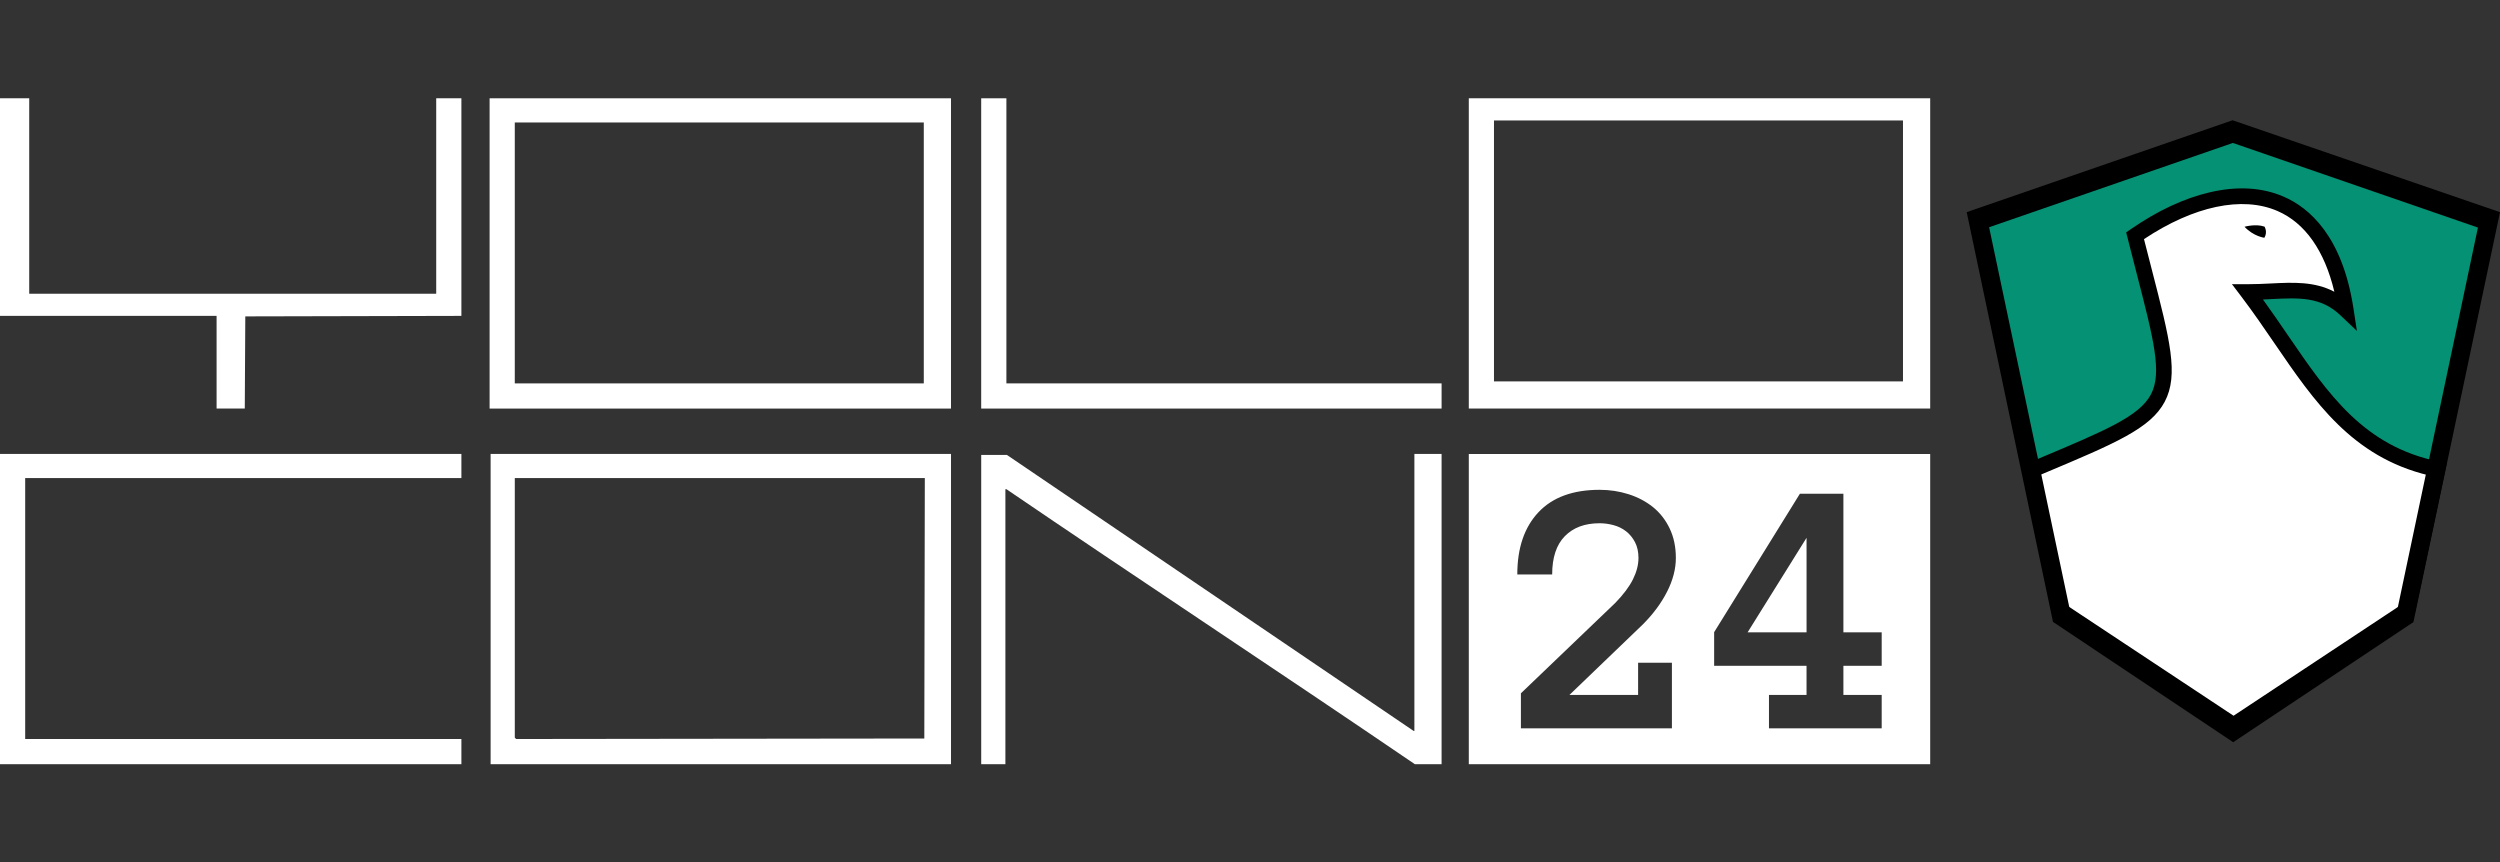 <?xml version="1.0" encoding="UTF-8"?><svg id="logos" xmlns="http://www.w3.org/2000/svg" viewBox="0 0 1920 662.39"><rect x="0" y="0" width="1920" height="662.39" fill="#333333" stroke="none"/><defs><style>.cls-1,.cls-2,.cls-3{stroke-width:0px;}.cls-4{opacity:0;}.cls-2{fill:#fff;}.cls-3{fill:#059174;}</style></defs><g id="logo-white-iasa"><g id="iasa-logo"><g id="g188"><g id="path198"><path class="cls-3" d="m1580.64,473.35l-63.69-305.35,196.92-69.96,198.15,70.52-61.44,307.7c-44.52,30.79-90.17,59.83-135.75,89.01-45.63-29.33-89.84-60.71-134.19-91.92Z"/></g><g id="path325"><path class="cls-2" d="m1849.04,468.43l22.83-112.28c-75.71-15.37-101.22-73.3-145.64-131.88,29.5.07,53.82-6.87,75.29,13.48-15.54-101.53-91.32-105.45-161.8-56.7,34.1,135.4,42.54,131.28-79.94,182.85l21.69,104.33,133.9,88.64,133.67-88.45Z"/></g></g><g id="g1001"><g id="path2900"><g class="cls-4"><path class="cls-1" d="m1849.04,468.43l22.99-108.01c-75.7-15.37-101.38-77.56-145.8-136.15,29.5.07,53.82-6.87,75.29,13.48-15.54-101.53-91.32-105.45-161.8-56.7,34.1,135.4,43.03,128.37-79.45,179.94l21.2,107.25,133.9,88.64,133.67-88.45Z"/></g><path class="cls-1" d="m1715.37,564.07l-139.29-92.22-22.63-114.5,12.19-5.13c51.53-21.67,77.4-32.54,86.25-49.29,8.77-16.59,2.19-42.06-10.91-92.82-2.24-8.68-4.56-17.66-7.06-27.61l-1.02-4.03,3.42-2.36c20.68-14.31,41.18-23.88,60.92-28.45,21.06-4.88,40.08-3.76,56.5,3.32,19.81,8.54,45.22,30.37,53.71,85.86l2.65,17.3-12.7-12.04c-15.08-14.29-31.75-13.46-52.86-12.41-2.17.11-4.37.22-6.6.31,6.58,9.07,12.78,18.15,18.84,27,31.49,46.04,58.68,85.81,116.45,97.54l5.93,1.2-24.76,116.33-139.03,91.99Zm-128.5-99.45l128.5,85.07,128.32-84.91,21.24-99.8c-58.54-14.18-87.48-56.5-118.06-101.21-8.06-11.78-16.39-23.96-25.42-35.88l-7.31-9.65,12.11.03c6.08.01,11.98-.28,17.7-.56,17.14-.85,33.55-1.67,48.83,6.37-7.51-31.58-22.49-52.91-43.78-62.08-27.06-11.66-64.22-3.76-102.42,21.65,2.11,8.32,4.09,16.01,6.02,23.47,13.87,53.75,20.84,80.72,9.9,101.42-10.85,20.54-38.04,31.97-92.2,54.74l-3.18,1.34,19.76,100Z"/></g><g id="path993"><path class="cls-1" d="m1723.79,174.15s8.58-2.47,15.36-.1c0,0,2.57,4.09-.12,8.56,0,0-8.32-1.04-15.24-8.46Z"/></g><g id="path999"><path class="cls-1" d="m1576.7,477.62l-66.28-314.7c68.06-23.52,136.13-47.05,204.19-70.57,68.47,23.53,136.93,47.07,205.4,70.6-22.17,104.94-44.34,209.89-66.51,314.83-46.14,30.75-92.27,61.49-138.41,92.24-46.13-30.8-92.26-61.6-138.39-92.41Zm264.57-10.02l61.77-292.83c-62.74-21.66-125.47-43.33-188.21-64.99l-187.19,64.73,61.7,292.36,125.97,84.27c41.99-27.85,83.98-55.7,125.96-83.55Z"/></g></g></g><g id="yolocon-logo"><g id="year-block"><polygon class="cls-2" points="1387.43 485.65 1387.43 413.03 1342.15 485.65 1387.43 485.65"/><path class="cls-2" d="m1128.04,348.65v238.25h354.35v-238.25h-354.35Zm130.03,185.05v-24.71h25.96v50.39h-115.97v-26.92l72.51-69.45c6.25-6.44,10.77-12.49,13.58-18.16,2.8-5.66,4.2-11.11,4.2-16.36,0-4.69-.9-8.74-2.69-12.15-1.79-3.4-4.09-6.19-6.89-8.35-2.8-2.16-5.99-3.73-9.58-4.69-3.58-.97-7.16-1.45-10.75-1.45-11.3,0-20.18,3.31-26.66,9.94-6.48,6.63-9.71,16.43-9.71,29.41h-26.78c0-20.34,5.41-36.26,16.22-47.77,10.81-11.5,26.48-17.26,47.01-17.26,7.73,0,15.14,1.13,22.23,3.38,7.09,2.26,13.32,5.55,18.71,9.87,5.38,4.33,9.66,9.8,12.84,16.43,3.18,6.63,4.76,14.18,4.76,22.64s-2.26,17.12-6.76,25.96c-4.51,8.84-10.72,17.21-18.64,25.13l-56.33,54.12h52.74Zm187.07-22.37h-29.41v22.37h29.41v25.68h-86.57v-25.68h28.85v-22.37h-70.96v-25.82l65.86-106.31h33.41v106.45h29.41v25.68Z"/></g><g id="letters"><path id="path1978" class="cls-2" d="m1128.04,75.49h354.35v238.25h-354.35V75.49Zm333.46,17.02h-314.12v200.39h314.12V92.51Z"/><path id="path1976" class="cls-2" d="m753.57,75.49h19.34v218.95h334.23v19.34h-353.58V75.49Z"/><path id="path1974" class="cls-2" d="m376.01,75.49h354.35v238.3h-354.35V75.49Zm333.46,18.57h-314.12v200.39h314.12V94.06Z"/><path id="path1972" class="cls-2" d="m166.34,242.6H0V75.49h22.44v150.1h312.57V75.49h19.34v167.11c-55.32.13-110.64.26-165.96.39l-.4,70.79h-21.65c0-23.73,0-47.45,0-71.18Z"/><path id="path1970" class="cls-2" d="m376.79,348.6h353.58v238.3h-353.58v-238.3Zm333.47,18.57h-314.9v199.35c.35.35.69.69,1.04,1.04,104.49-.13,208.98-.26,313.47-.39.13-66.67.26-133.33.39-200h0Z"/><path id="path1968" class="cls-2" d="m0,348.6h354.35v18.57H19.34v200.39h335.01v19.34H0v-238.3Z"/><path id="path1220" class="cls-2" d="m772.93,375.68h-.79v211.22h-18.57v-237.52c6.58,0,13.15,0,19.73,0,105.85,71.78,219.53,148.95,312.4,211.99h.55v-212.76h20.89v238.3h-20.51c-105.29-71.72-217.39-145.55-313.71-211.22Z"/></g></g></g></svg>